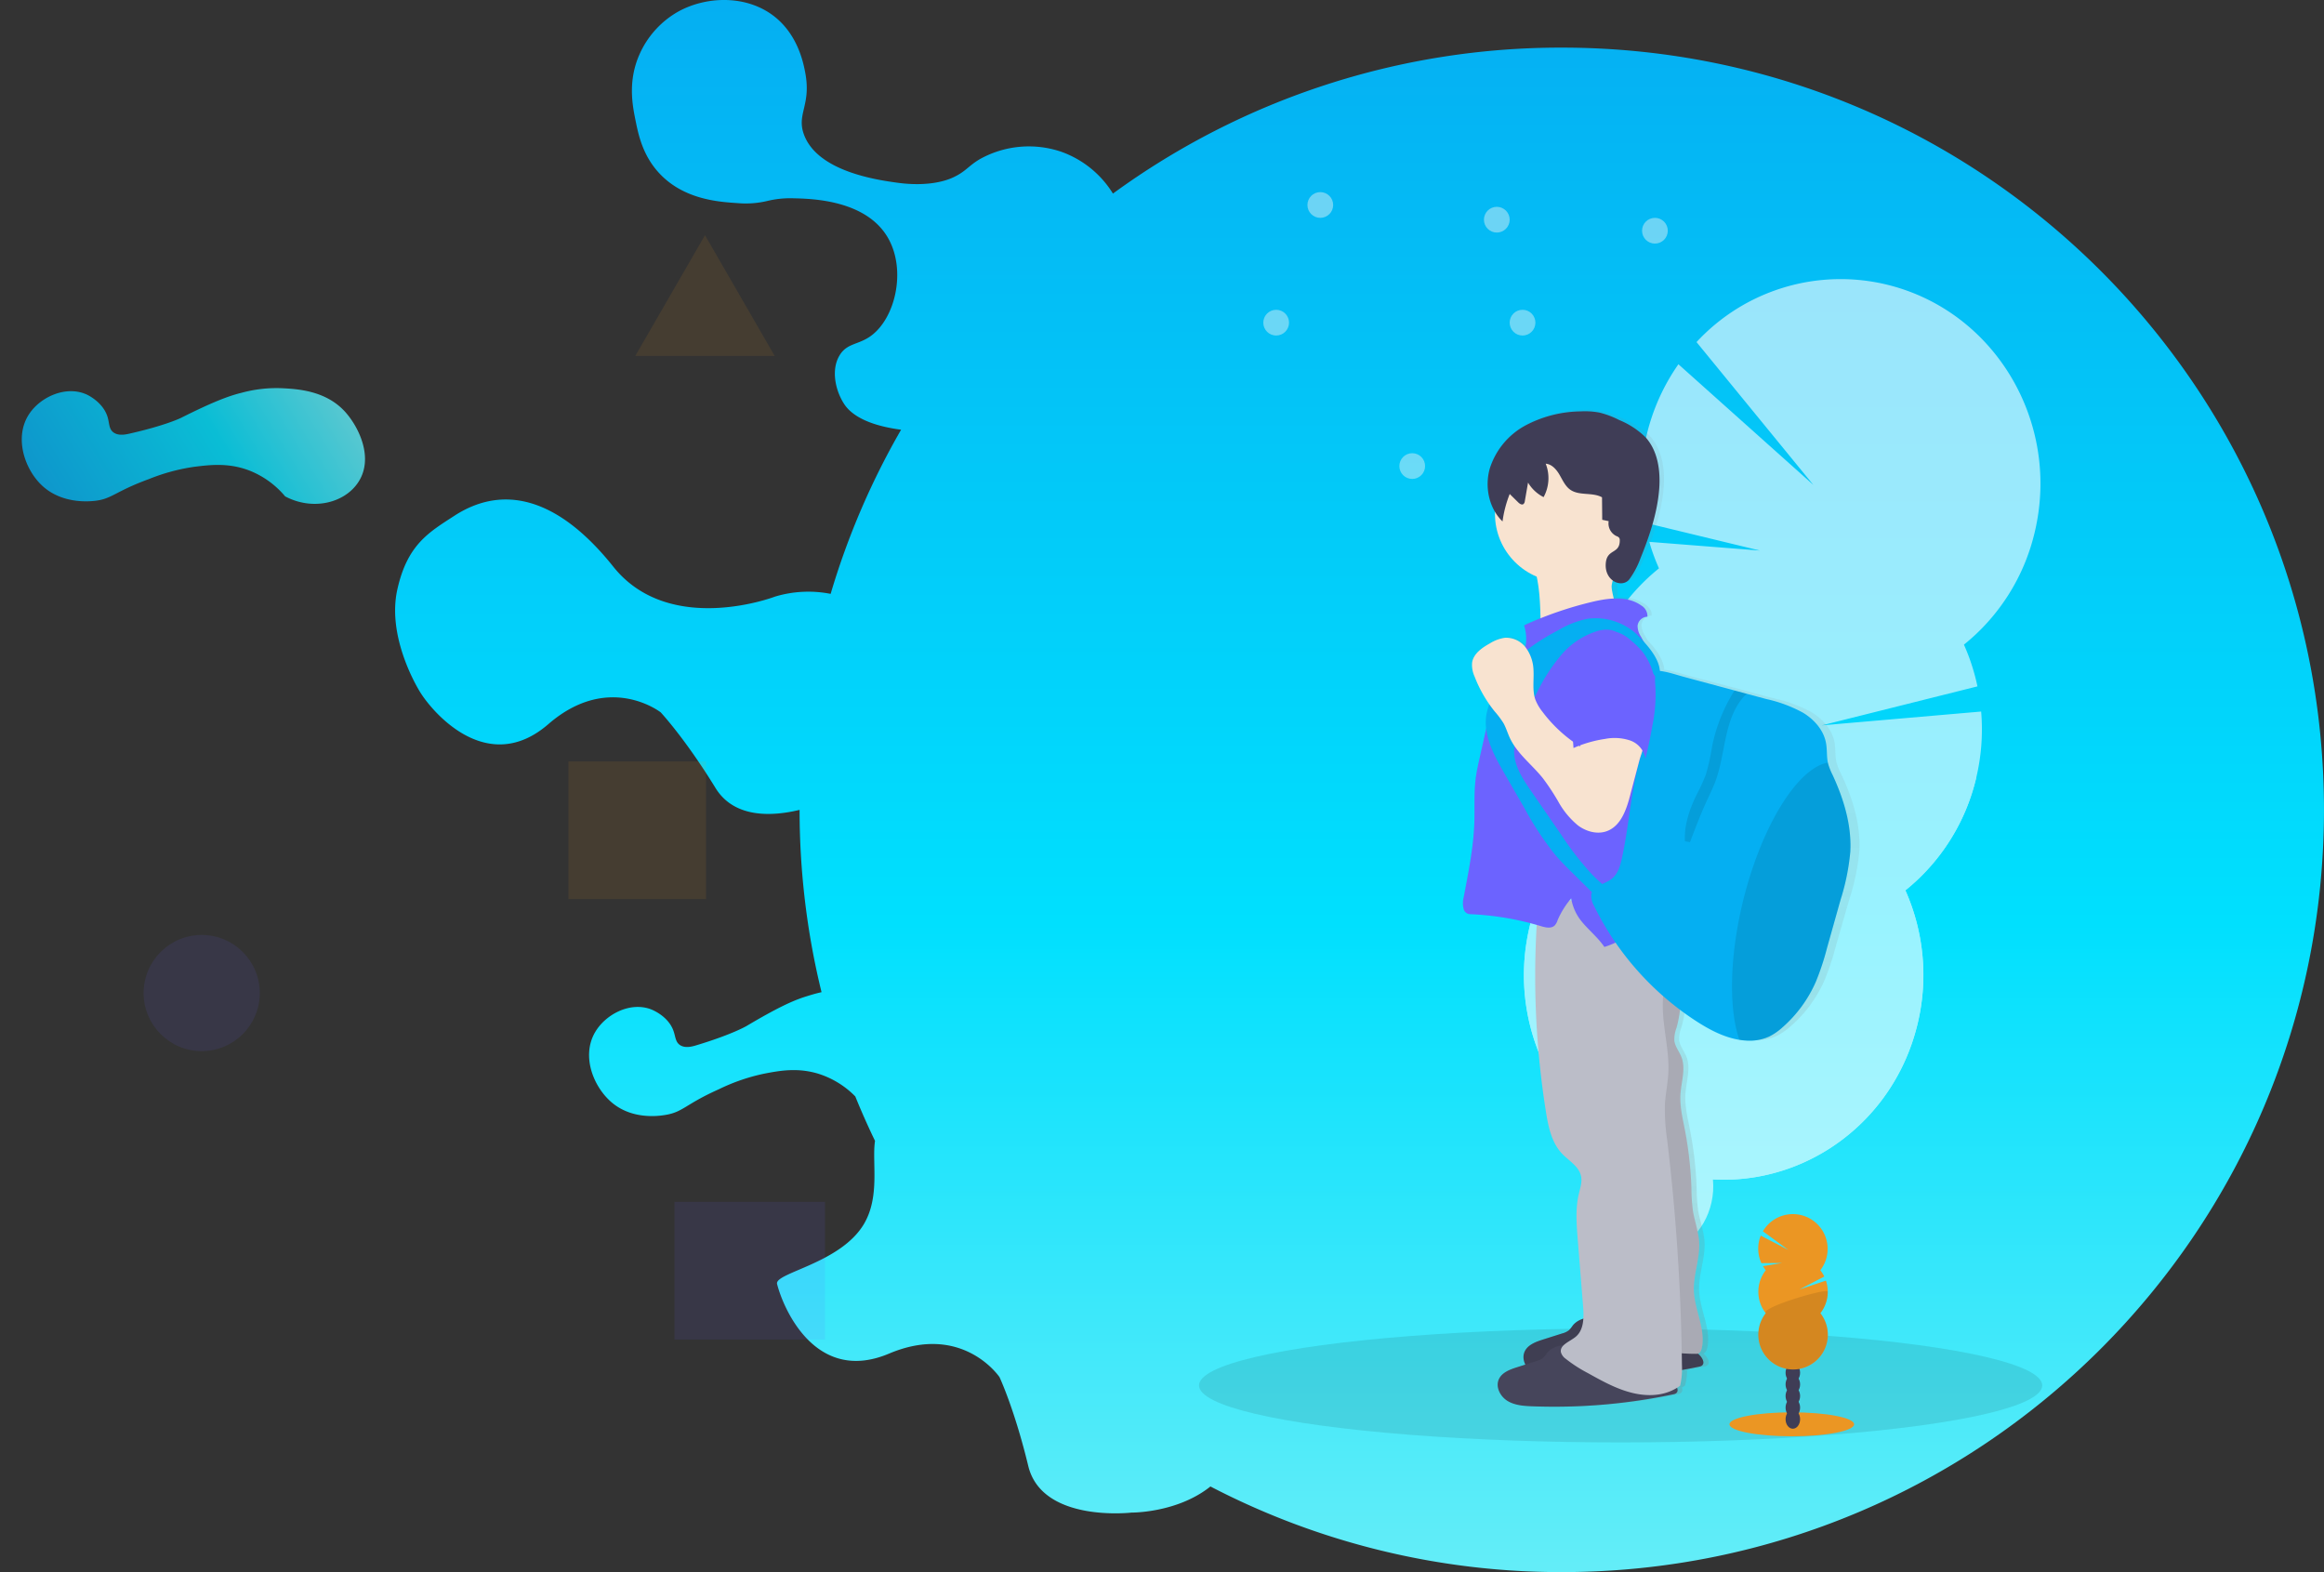 <svg xmlns="http://www.w3.org/2000/svg" xmlns:xlink="http://www.w3.org/1999/xlink" width="651.014" height="440.378" viewBox="0 0 651.014 440.378">
  <rect x="0" y="0" width="651.014" height="440.378" fill="#333333" stroke="none"/>
  <defs>
    <linearGradient id="linear-gradient" x1="0.5" x2="0.5" y2="1" gradientUnits="objectBoundingBox">
      <stop offset="0" stop-color="#05aff2"/>
      <stop offset="0.59" stop-color="#00e0fe"/>
      <stop offset="1" stop-color="#63edf8"/>
    </linearGradient>
    <linearGradient id="linear-gradient-3" x1="0.5" y1="1" x2="0.5" gradientUnits="objectBoundingBox">
      <stop offset="0" stop-color="gray" stop-opacity="0.251"/>
      <stop offset="0.54" stop-color="gray" stop-opacity="0.122"/>
      <stop offset="1" stop-color="gray" stop-opacity="0.102"/>
    </linearGradient>
  </defs>
  <g id="summer-banner-img" transform="translate(14414.98 1646.999)">
    <g id="ib-banner-img" transform="translate(-15311 -1817)">
      <path id="Union_8" data-name="Union 8" d="M-10508.6,11244.389c-9.319,7.459-22.12,7.315-22.12,7.315s-25.05,2.925-28.913-13.065-8.054-24.883-8.054-24.883-10.294-15.309-30.93-6.59-29.686-12.757-31.377-19.5c-.786-3.142,17.788-5.707,24.349-16.832,4.561-7.732,2.185-17.358,3.086-23.254q-2.952-6.116-5.526-12.449a25.014,25.014,0,0,0-9.89-6.208c-6.125-2.019-11.456-.98-15.751-.146a54.074,54.074,0,0,0-12.6,4.353c-9.474,4.225-9.952,6.391-15.076,7.205-1.451.229-8.772,1.392-14.556-3.227-5.312-4.239-9.01-13.11-5.025-19.951,2.91-5,9.754-8.62,15.6-6.454.476.176,4.661,1.855,6.23,5.7.729,1.8.594,3.352,1.875,4.276,1.462,1.063,3.586.447,4.576.15,10.056-3.023,14.1-5.4,14.1-5.4,8.331-4.935,12.782-7.059,16.575-8.255,1.27-.4,2.757-.862,4.485-1.247a212.619,212.619,0,0,1-4.649-25.644,215.158,215.158,0,0,1-1.5-25.421c-7.466,1.8-18.243,2.511-23.562-6.146-8.614-14.016-15.351-21.176-15.351-21.176s-14.521-11.377-31.45,3.292-32.177-2.961-35.867-8.85c-1.72-2.743-9.259-16.227-6.456-28.837s8.8-16,15.975-20.661c13.438-8.727,28.786-5.467,44.521,14.245s45.281,8.4,45.281,8.4a32.3,32.3,0,0,1,15.611-.777,212.545,212.545,0,0,1,19.736-45.983c-.523-.067-1.05-.142-1.578-.229-10.1-1.624-13.249-5.238-14.4-7.011-2.429-3.739-3.738-9.621-1.2-13.685,2.118-3.391,5.235-2.817,8.722-5.356,6.835-4.988,9.855-18.139,4.983-27.095-5.99-11.007-21.553-11.338-26.736-11.448a27.11,27.11,0,0,0-7.135.716,26.1,26.1,0,0,1-8.374.642c-5.308-.342-14.977-.964-21.86-8.2-4.813-5.062-6.012-10.989-6.829-15.03-.826-4.087-2.215-10.95,1.14-18.481a25.7,25.7,0,0,1,10.9-11.982c7.927-4.341,19.069-4.646,26.772,1.332,6.729,5.221,8.247,13.221,8.736,15.78,1.759,9.273-2.554,11.587-.309,17.491,3.905,10.274,20.506,12.59,25.983,13.354,9.112,1.271,14.2-.771,15.509-1.357,3.8-1.69,4.395-3.277,7.812-5.276a28.214,28.214,0,0,1,22.8-2,28.1,28.1,0,0,1,14.405,11.691,212.7,212.7,0,0,1,125.728-40.888c117.924,0,213.516,95.595,213.516,213.517s-95.592,213.519-213.516,213.519A212.612,212.612,0,0,1-10508.6,11244.389Z" transform="translate(11743.696 -10657.999)" fill="url(#linear-gradient)"/>
      <rect id="Rectangle_1719" data-name="Rectangle 1719" width="42.179" height="38.564" transform="translate(1084.956 506.666)" fill="#6c63ff" opacity="0.1"/>
      <ellipse id="Ellipse_249" data-name="Ellipse 249" cx="16.269" cy="16.269" rx="16.269" ry="16.269" transform="translate(936.255 431.899)" fill="#6c63ff" opacity="0.1"/>
      <rect id="Rectangle_1720" data-name="Rectangle 1720" width="38.564" height="38.564" transform="translate(1055.242 383.283)" fill="#eb9623" opacity="0.1"/>
      <path id="Path_1551" data-name="Path 1551" d="M359.124,0l9.761,16.906,9.76,16.906H339.6l9.76-16.906Z" transform="translate(734.383 235.882)" fill="#eb9623" opacity="0.1"/>
      <path id="Path_1552" data-name="Path 1552" d="M8.375,57.452a25.012,25.012,0,0,0,10.988-4.578c5.168-3.862,7.376-8.82,9.157-12.82a54.107,54.107,0,0,0,3.663-12.82c1.973-10.183.474-11.819,2.747-16.482C35.573,9.432,38.822,2.768,45.918.679,52.439-1.24,61.828.818,65.147,8c2.427,5.254,1.466,12.936-3.663,16.482-.416.288-4.193,2.753-8.241,1.831-1.893-.431-3.084-1.431-4.578-.916-1.71.59-2.423,2.683-2.747,3.663-3.292,9.972-3.662,14.651-3.663,14.651-.739,9.655-1.551,14.522-2.747,18.314A37,37,0,0,1,34.93,72.1c-2.4,3.6-6.834,10.244-14.651,11.9-5.56,1.18-15.812.473-19.229-7.326C-1.725,70.349,1.1,61.83,8.375,57.452Z" transform="translate(930.964 345.814) rotate(-121)" stroke="rgba(0,0,0,0)" stroke-width="1" opacity="0.8" fill="url(#linear-gradient)"/>
    </g>
    <g id="Group_396" data-name="Group 396" transform="translate(-13988.098 -1568.816)" opacity="0.6">
      <path id="Path_659" data-name="Path 659" d="M396.29,638.673a22,22,0,0,1-1.116,3.367q-10.769-4.23-21.774-8.109c.062-.309.124-.625.206-.939a19.068,19.068,0,0,1,4.576-8.7c2.934-3.1,6.714-4.6,10.392-3.683s6.347,4.044,7.566,8.16a19.311,19.311,0,0,1,.154,9.9Z" transform="translate(-352.672 -342.547)" fill="#fff"/>
      <ellipse id="Ellipse_75" data-name="Ellipse 75" cx="11.693" cy="15.644" rx="11.693" ry="15.644" transform="translate(44.718 292.513) rotate(-167.41)" fill="#fff"/>
      <ellipse id="Ellipse_76" data-name="Ellipse 76" cx="11.693" cy="15.644" rx="11.693" ry="15.644" transform="translate(49.14 273.912) rotate(-167.41)" fill="#fff"/>
      <ellipse id="Ellipse_77" data-name="Ellipse 77" cx="11.693" cy="15.644" rx="11.693" ry="15.644" transform="translate(53.572 255.322) rotate(-167.41)" fill="#fff"/>
      <ellipse id="Ellipse_78" data-name="Ellipse 78" cx="11.693" cy="15.644" rx="11.693" ry="15.644" transform="translate(58.004 236.726) rotate(-167.41)" fill="#fff"/>
      <path id="Path_660" data-name="Path 660" d="M243.185,236.912a57.622,57.622,0,0,1-2.716-7.427l30.989,2.438-32.3-7.814a58.521,58.521,0,0,1,.574-24.523,57.844,57.844,0,0,1,8.9-19.848l37.8,33.8L253.706,173.53a55,55,0,0,1,53.656-16.011c30.012,7.5,48.4,38.513,41.08,69.259a57.194,57.194,0,0,1-19.827,31.5,58.432,58.432,0,0,1,3.786,11.693l-43.6,10.919,44.633-3.868a58.6,58.6,0,0,1-1.384,18.593,57.246,57.246,0,0,1-19.833,31.5,58.284,58.284,0,0,1,3.429,37.322c-7.324,30.745-37.588,49.582-67.6,42.082s-48.4-38.508-41.08-69.254a57.246,57.246,0,0,1,19.833-31.5,58.284,58.284,0,0,1-3.429-37.326A57.21,57.21,0,0,1,243.185,236.912Z" transform="translate(-205.345 -155.887)" fill="#fff"/>
      <path id="Path_661" data-name="Path 661" d="M362.136,387.677a57.246,57.246,0,0,1-19.833,31.5,58.283,58.283,0,0,1,3.429,37.326c-7.324,30.745-37.588,49.582-67.6,42.082s-48.4-38.508-41.08-69.254a57.246,57.246,0,0,1,19.832-31.5C251.855,386.54,363.623,381.444,362.136,387.677Z" transform="translate(-235.444 -247.965)" fill="#fff"/>
    </g>
    <ellipse id="Ellipse_83" data-name="Ellipse 83" cx="118.105" cy="15.967" rx="118.105" ry="15.967" transform="translate(-14079.105 -1274.884)" opacity="0.1"/>
    <ellipse id="Ellipse_92" data-name="Ellipse 92" cx="17.457" cy="3.357" rx="17.457" ry="3.357" transform="translate(-13930.51 -1251.381)" fill="#eb9623"/>
    <ellipse id="Ellipse_93" data-name="Ellipse 93" cx="2.034" cy="2.66" rx="2.034" ry="2.66" transform="translate(-13914.793 -1252.11)" fill="#3f3d56"/>
    <ellipse id="Ellipse_94" data-name="Ellipse 94" cx="2.034" cy="2.66" rx="2.034" ry="2.66" transform="translate(-13914.793 -1255.364)" fill="#3f3d56"/>
    <ellipse id="Ellipse_95" data-name="Ellipse 95" cx="2.034" cy="2.66" rx="2.034" ry="2.66" transform="translate(-13914.793 -1258.617)" fill="#3f3d56"/>
    <ellipse id="Ellipse_96" data-name="Ellipse 96" cx="2.034" cy="2.66" rx="2.034" ry="2.66" transform="translate(-13914.793 -1261.866)" fill="#3f3d56"/>
    <ellipse id="Ellipse_97" data-name="Ellipse 97" cx="2.034" cy="2.66" rx="2.034" ry="2.66" transform="translate(-13914.793 -1265.12)" fill="#3f3d56"/>
    <ellipse id="Ellipse_98" data-name="Ellipse 98" cx="2.034" cy="2.66" rx="2.034" ry="2.66" transform="translate(-13914.793 -1268.373)" fill="#3f3d56"/>
    <ellipse id="Ellipse_99" data-name="Ellipse 99" cx="2.034" cy="2.66" rx="2.034" ry="2.66" transform="translate(-13914.793 -1271.622)" fill="#3f3d56"/>
    <path id="Path_667" data-name="Path 667" d="M307.025,609.467a10.3,10.3,0,0,1-.754-1.116l5.335-.878-5.774.046a9.731,9.731,0,0,1-.185-7.716l7.747,4.017-7.143-5.227a9.735,9.735,0,1,1,16.082,10.9,9.958,9.958,0,0,1,1.11,1.777l-6.937,3.616,7.4-2.479a9.756,9.756,0,0,1-1.545,9.141,9.735,9.735,0,1,1-15.308,0,9.746,9.746,0,0,1,0-12.039Z" transform="translate(-14227.395 -1900.684)" fill="#eb9623"/>
    <path id="Path_668" data-name="Path 668" d="M324.408,629.977A9.726,9.726,0,0,1,322.341,636a9.735,9.735,0,1,1-15.308,0C305.717,634.343,324.408,628.883,324.408,629.977Z" transform="translate(-14227.389 -1915.177)" opacity="0.1"/>
    <path id="Path_669" data-name="Path 669" d="M290.334,353.45c1.317-6.889,2.788-13.8,3.032-20.808.144-4.132-.144-8.336.387-12.457.264-2.024.721-4.017,1.177-6l1.828-7.959a13.29,13.29,0,0,1,.176-4.581,16.014,16.014,0,0,1,.728-2.329,36.154,36.154,0,0,1-4.188-7.747,7.726,7.726,0,0,1-.713-3.868c.372-2.515,2.809-4.173,5.077-5.412a11.145,11.145,0,0,1,4.39-1.59,7.132,7.132,0,0,1,5.784,2.582,12.567,12.567,0,0,0-.372-6.11c1.348-.6,2.706-1.172,4.075-1.725a37.41,37.41,0,0,0,.206-5.376c-.031-2.154-.067-4.326-.192-6.49a19.16,19.16,0,0,1-12.592-17.886v-.656a15.536,15.536,0,0,1-1.333-11.92,20.987,20.987,0,0,1,10.236-12.052,35.246,35.246,0,0,1,15.761-3.936,22.678,22.678,0,0,1,5.485.346,26.467,26.467,0,0,1,5.588,2.065,23.564,23.564,0,0,1,7.53,4.814c3.548,3.786,4.344,9.348,3.957,14.462-.515,6.714-2.758,13.211-5.35,19.461a23.9,23.9,0,0,1-3.2,5.924,3.393,3.393,0,0,1-4.533.49,49.318,49.318,0,0,1,.113,4.958,12.515,12.515,0,0,1,7.789,1.942c1.03.739,2.014,1.9,1.787,3.15a2.929,2.929,0,0,0-2.82,2.505,5.41,5.41,0,0,0,.977,3.1c.233.423.465.852.7,1.275,2.221,2.375,4.5,5.35,4.7,8.3a10.384,10.384,0,0,1,1.08.16c2.014.372,4.017,1.059,6,1.575l14.318,3.77,3.537.982,5.681,1.5a40.2,40.2,0,0,1,10.507,3.837c3.208,1.911,5.929,4.912,6.575,8.527.32,1.8.124,3.667.515,5.449a.928.928,0,0,0,.051.238,17.434,17.434,0,0,0,1.318,3.259c3.208,6.76,5.49,14.131,5.062,21.573a62.874,62.874,0,0,1-2.8,13.428q-1.967,6.75-3.883,13.5a70.9,70.9,0,0,1-3.193,9.451,36.411,36.411,0,0,1-9.571,12.793,16.9,16.9,0,0,1-3.822,2.582,13.9,13.9,0,0,1-6.714,1.09c-.618-.041-1.229-.108-1.834-.206-4.437-.7-8.574-2.841-12.369-5.247q-2.381-1.508-4.648-3.176a29.484,29.484,0,0,1-1.03,5.124,9.179,9.179,0,0,0-.618,3.527c.185,1.663,1.395,3.026,2.019,4.586,1.328,3.3-.036,6.968-.259,10.5-.212,3.311.594,6.593,1.236,9.854a102.889,102.889,0,0,1,1.906,16.482,49.854,49.854,0,0,0,.412,6.27c.48,2.934,1.606,5.769,1.8,8.728.3,4.617-1.695,9.136-1.513,13.759.212,5.429,3.4,10.7,2.288,16.011-.139.667-.515,1.436-1.126,1.606l.3.274c.914.847,1.8,2.411.764,3.1a2.03,2.03,0,0,1-.78.269c-1.606.336-3.223.641-4.841.927a14.979,14.979,0,0,1-.558,4.421c-.295.212-.594.4-.893.584a1.192,1.192,0,0,1-.326,1.545,2.026,2.026,0,0,1-.78.269,168.614,168.614,0,0,1-40.465,3.357c-2.427-.093-4.963-.269-7.035-1.508s-3.47-3.878-2.485-6.053c.872-1.921,3.155-2.752,5.206-3.393l2.406-.744a4.132,4.132,0,0,1-.217-3.616c.872-1.921,3.155-2.752,5.206-3.393l5.542-1.72a5.438,5.438,0,0,0,2.014-.946,10.939,10.939,0,0,0,1.1-1.27,6.2,6.2,0,0,1,3.021-1.9,23.5,23.5,0,0,0-.077-3.522L323,449.433c-.346-4.235-.687-8.55.3-12.69.4-1.678,1.03-3.4.646-5.082-.6-2.747-3.5-4.276-5.47-6.317-2.975-3.1-3.9-7.5-4.581-11.7a236.163,236.163,0,0,1-2.647-52.359,83.667,83.667,0,0,0-19.017-3.057,1.962,1.962,0,0,1-1.973-1.585,6.376,6.376,0,0,1,.072-3.194Zm30.911.914c-.036-.18-.077-.362-.108-.542l-.429.547Z" transform="translate(-14295.297 -1749.315)" fill="url(#linear-gradient-3)"/>
    <path id="Path_670" data-name="Path 670" d="M423.719,282.981c.134,1.8.769,3.522,1,5.314.264,1.973.031,3.982.16,5.975a7.591,7.591,0,0,0,2.216,5.376,104.4,104.4,0,0,0-25.782,5.578c2.516-3.1,2.582-7.427,2.521-11.4-.082-5.883-.185-11.879-2.108-17.431a42.423,42.423,0,0,1,17.426-.228c1.25.248,5.035.093,5.6,1.26C425.16,278.273,423.626,281.676,423.719,282.981Z" transform="translate(-14387.242 -1765.536)" fill="#f8e3d0"/>
    <path id="Path_671" data-name="Path 671" d="M423.719,282.981c.134,1.8.769,3.522,1,5.314.264,1.973.031,3.982.16,5.975a7.591,7.591,0,0,0,2.216,5.376,104.4,104.4,0,0,0-25.782,5.578c2.516-3.1,2.582-7.427,2.521-11.4-.082-5.883-.185-11.879-2.108-17.431a42.423,42.423,0,0,1,17.426-.228c1.25.248,5.035.093,5.6,1.26C425.16,278.273,423.626,281.676,423.719,282.981Z" transform="translate(-14387.242 -1765.536)" fill="#f8e3d0" opacity="0.1"/>
    <path id="Path_672" data-name="Path 672" d="M377.025,644.339a10.723,10.723,0,0,1-1.03,1.3,5.2,5.2,0,0,1-1.967.946l-5.413,1.72c-2.009.641-4.24,1.467-5.093,3.388-.961,2.169.412,4.809,2.433,6.043s4.5,1.415,6.874,1.508a161.725,161.725,0,0,0,39.556-3.352,2.06,2.06,0,0,0,.759-.269c1.03-.7.149-2.257-.744-3.1-3.486-3.306-7.277-6.771-12.023-7.535-2.495-.412-5-.243-7.479-.836-1.782-.429-3.465-1.167-5.242-1.606C384.343,641.73,379.39,641.442,377.025,644.339Z" transform="translate(-14351.42 -1920.061)" fill="#46455b"/>
    <path id="Path_673" data-name="Path 673" d="M377.025,644.339a10.723,10.723,0,0,1-1.03,1.3,5.2,5.2,0,0,1-1.967.946l-5.413,1.72c-2.009.641-4.24,1.467-5.093,3.388-.961,2.169.412,4.809,2.433,6.043s4.5,1.415,6.874,1.508a161.725,161.725,0,0,0,39.556-3.352,2.06,2.06,0,0,0,.759-.269c1.03-.7.149-2.257-.744-3.1-3.486-3.306-7.277-6.771-12.023-7.535-2.495-.412-5-.243-7.479-.836-1.782-.429-3.465-1.167-5.242-1.606C384.343,641.73,379.39,641.442,377.025,644.339Z" transform="translate(-14351.42 -1920.061)" opacity="0.1"/>
    <path id="Path_674" data-name="Path 674" d="M391.643,447.848a32.827,32.827,0,0,1,.465,21.956c1.8-.2,2.582,2.241,2.536,4.06a30.077,30.077,0,0,1-1.141,7.479,9.373,9.373,0,0,0-.6,3.522c.185,1.663,1.364,3.027,1.978,4.581,1.291,3.29-.036,6.957-.259,10.484-.206,3.311.584,6.593,1.219,9.844a104.986,104.986,0,0,1,1.854,16.46,49.652,49.652,0,0,0,.412,6.265c.465,2.934,1.545,5.758,1.751,8.718.295,4.607-1.648,9.126-1.477,13.744.206,5.417,3.326,10.686,2.236,16.011-.155.749-.574,1.632-1.339,1.642-7.789.1-15.065-2.065-22.771-.934-.785-17.829-1.545-35.744-5.062-53.243-3.1-15.582-8.351-30.989-7.861-46.875.284-9.084,2.443-17.994,3.755-26.989a35.508,35.508,0,0,1,24.309,3.277Z" transform="translate(-14338.861 -1840.386)" fill="#bbbdc8"/>
    <path id="Path_675" data-name="Path 675" d="M391.643,447.848a32.827,32.827,0,0,1,.465,21.956c1.8-.2,2.582,2.241,2.536,4.06a30.077,30.077,0,0,1-1.141,7.479,9.373,9.373,0,0,0-.6,3.522c.185,1.663,1.364,3.027,1.978,4.581,1.291,3.29-.036,6.957-.259,10.484-.206,3.311.584,6.593,1.219,9.844a104.986,104.986,0,0,1,1.854,16.46,49.652,49.652,0,0,0,.412,6.265c.465,2.934,1.545,5.758,1.751,8.718.295,4.607-1.648,9.126-1.477,13.744.206,5.417,3.326,10.686,2.236,16.011-.155.749-.574,1.632-1.339,1.642-7.789.1-15.065-2.065-22.771-.934-.785-17.829-1.545-35.744-5.062-53.243-3.1-15.582-8.351-30.989-7.861-46.875.284-9.084,2.443-17.994,3.755-26.989a35.508,35.508,0,0,1,24.309,3.277Z" transform="translate(-14338.861 -1840.386)" opacity="0.1"/>
    <path id="Path_676" data-name="Path 676" d="M389.112,657.291a10.73,10.73,0,0,1-1.03,1.3,5.2,5.2,0,0,1-1.967.945l-5.412,1.72c-2.009.641-4.24,1.467-5.093,3.388-.961,2.169.412,4.809,2.433,6.043s4.5,1.415,6.874,1.508a161.723,161.723,0,0,0,39.556-3.352,2.067,2.067,0,0,0,.759-.269c1.03-.7.149-2.257-.744-3.1-3.486-3.306-7.277-6.771-12.023-7.535-2.495-.412-5-.243-7.479-.836-1.782-.429-3.465-1.167-5.242-1.606C396.43,654.682,391.477,654.394,389.112,657.291Z" transform="translate(-14370.736 -1925.266)" fill="#46455b"/>
    <path id="Path_677" data-name="Path 677" d="M408.26,449.092a13.256,13.256,0,0,1,2.314,9.225,38.577,38.577,0,0,1-2.428,9.4c1.421,1.306,1.126,3.559.94,5.48-.677,7.138,1.8,14.26,1.442,21.418-.149,3.011-.806,5.981-.961,8.992a57.775,57.775,0,0,0,.641,9.849,587.57,587.57,0,0,1,4.132,63.055,20.38,20.38,0,0,1-.515,5.775c-3.755,2.763-8.47,3.135-13.015,2.1s-8.692-3.337-12.767-5.609a39.416,39.416,0,0,1-6.322-4.08,3.372,3.372,0,0,1-1.27-1.746c-.434-2.065,2.437-3,4.085-4.339,2.4-1.947,2.36-5.552,2.113-8.63l-1.5-18.676c-.341-4.23-.672-8.543.289-12.67.392-1.674,1-3.393.636-5.077-.589-2.737-3.419-4.266-5.345-6.306-2.913-3.1-3.811-7.494-4.483-11.677a241.365,241.365,0,0,1-2.008-60.027c3.8,1.317,8.294.6,12.3.909s7.979,1.648,12.034,1.751C401.949,448.292,406.18,446.427,408.26,449.092Z" transform="translate(-14358.164 -1841.12)" fill="#bbbdc8"/>
    <ellipse id="Ellipse_100" data-name="Ellipse 100" cx="19.057" cy="19.057" rx="19.057" ry="19.057" transform="translate(-13996.199 -1522.108)" fill="#f8e3d0"/>
    <path id="Path_678" data-name="Path 678" d="M386.9,313.008a102.846,102.846,0,0,1,19.063-6.58c4.617-1.1,9.889-1.761,13.749,1a3.463,3.463,0,0,1,1.746,3.15,2.872,2.872,0,0,0-2.753,2.5,5.483,5.483,0,0,0,.951,3.1l4.457,8.263a32.3,32.3,0,0,1,2.2,4.648,31.981,31.981,0,0,1,1.286,8.2l.515,7.5a89.783,89.783,0,0,1,.217,14.188c-.32,3.558-1.064,7.132-.558,10.671.412,2.846,1.611,5.516,2.288,8.315,1.27,5.268.692,11.043,3.155,15.876a4.783,4.783,0,0,0-3.193-.289c-7.479,1.379-13.361,7.282-20.623,9.539-1.834-2.678-4.318-4.648-6.368-7.138a13.8,13.8,0,0,1-2.929-6.476,24.362,24.362,0,0,0-3.791,6.078,4.08,4.08,0,0,1-.824,1.513c-.977.951-2.582.584-3.889.186a80.157,80.157,0,0,0-19.714-3.342,1.931,1.931,0,0,1-1.931-1.585,6.386,6.386,0,0,1,.052-3.182c1.286-6.884,2.721-13.78,2.959-20.778.144-4.132-.139-8.32.382-12.442.259-2.019.708-4.008,1.152-5.991l3.688-16.388c.206-.914,1.188-1.513,1.606-2.355,1.694-3.429,4.932-5.909,6.606-9.348a12.258,12.258,0,0,0,.506-8.834Z" transform="translate(-14374.951 -1784.83)" fill="#6c63ff"/>
    <path id="Path_679" data-name="Path 679" d="M420.756,253.989a1.266,1.266,0,0,0-.181-.764,1.726,1.726,0,0,0-.744-.459,3.92,3.92,0,0,1-2.185-4.188l-1.808-.377-.057-6.3c-2.685-1.487-6.347-.362-8.873-2.113-1.421-.992-2.149-2.678-3.016-4.173s-2.163-3.006-3.883-3.129a11.063,11.063,0,0,1-.594,9.364,10.665,10.665,0,0,1-4.354-4.07l-.9,5.165a1.281,1.281,0,0,1-.382.842c-.47.346-1.105-.088-1.518-.515l-2.339-2.3a32.2,32.2,0,0,0-2.009,7.691c-3.842-3.729-5.035-9.72-3.559-14.864a20.893,20.893,0,0,1,10-12.034,33.821,33.821,0,0,1,15.406-3.931,21.908,21.908,0,0,1,5.356.346,25.451,25.451,0,0,1,5.46,2.065,22.891,22.891,0,0,1,7.36,4.8c3.47,3.78,4.25,9.338,3.868,14.462-.515,6.714-2.7,13.2-5.232,19.435a23.972,23.972,0,0,1-3.129,5.919c-2.092,2.649-7.23.449-6.575-4.788C417.337,256.34,420.756,257.781,420.756,253.989Z" transform="translate(-14381.994 -1749.595)" fill="#3f3d56"/>
    <path id="Path_680" data-name="Path 680" d="M295.086,405.155a81.034,81.034,0,0,0,28.637,32.331c3.708,2.4,7.747,4.54,12.09,5.242a17.353,17.353,0,0,0,1.792.206,13.377,13.377,0,0,0,6.544-1.11,16.528,16.528,0,0,0,3.739-2.582,36.314,36.314,0,0,0,9.353-12.773,71.928,71.928,0,0,0,3.124-9.441q1.9-6.745,3.791-13.494a63.321,63.321,0,0,0,2.737-13.428c.418-7.432-1.813-14.792-4.944-21.543a17.766,17.766,0,0,1-1.286-3.254,1.405,1.405,0,0,0-.051-.238c-.372-1.782-.181-3.647-.515-5.444-.63-3.616-3.3-6.611-6.425-8.517a38.539,38.539,0,0,0-10.272-3.832l-5.542-1.493-3.439-.927-13.991-3.765c-1.937-.515-3.894-1.2-5.862-1.545-2.2-.412-2.18-.2-2.35,1.957-.315,3.894-.212,7.726-1.03,11.579-.78,3.683-2.154,7.23-3.187,10.846-2.608,9.126-3.042,18.732-5.1,28-.47,2.113-1.121,4.365-2.82,5.681-1.947,1.545-5.227,1.931-5.743,4.359a5.57,5.57,0,0,0,.748,3.182Z" transform="translate(-14263.557 -1798.453)" fill="#05aff2"/>
    <path id="Path_681" data-name="Path 681" d="M296.379,459.971a17.378,17.378,0,0,0,1.792.206,13.378,13.378,0,0,0,6.544-1.09,16.529,16.529,0,0,0,3.739-2.582,36.313,36.313,0,0,0,9.353-12.773,71.914,71.914,0,0,0,3.124-9.441q1.9-6.745,3.791-13.494a63.323,63.323,0,0,0,2.737-13.428c.418-7.432-1.813-14.792-4.944-21.543a17.768,17.768,0,0,1-1.286-3.254,1.417,1.417,0,0,0-.052-.238c-8.429,1.482-18.542,17.606-23.757,38.732C293.574,436.87,293.409,451.419,296.379,459.971Z" transform="translate(-14224.121 -1815.716)" opacity="0.1"/>
    <path id="Path_682" data-name="Path 682" d="M342.9,390.811l1.41.243c1.451-3.811,2.9-7.628,4.6-11.336.883-1.937,1.839-3.847,2.582-5.847,2.789-7.675,2.314-16.78,7.484-23.1a7.908,7.908,0,0,1,1.255-1.27l-3.44-.927a46.65,46.65,0,0,0-6.27,15.555,62.036,62.036,0,0,1-1.782,8.046,55.637,55.637,0,0,1-2.649,5.753C344.127,381.948,342.65,386.344,342.9,390.811Z" transform="translate(-14285.881 -1802.149)" opacity="0.1"/>
    <path id="Path_683" data-name="Path 683" d="M425.649,318.99a17.079,17.079,0,0,0-13.588-4.132,26,26,0,0,0-7.995,3.1c-4.945,2.624-9.813,5.645-13.377,9.958a39.914,39.914,0,0,0-5.278,8.884,21.537,21.537,0,0,0-1.545,4.344c-1.26,5.837,1.834,11.64,4.814,16.811l5.733,9.948a85.944,85.944,0,0,0,8.718,13.185c1.58,1.849,3.316,3.558,5.048,5.268l7.6,7.5a.855.855,0,0,0,1.41-.01l2.51-2a42.7,42.7,0,0,1-6.414-5.439,86.211,86.211,0,0,1-8.671-11.2l-8.356-12.116c-2.443-3.548-4.994-7.453-4.721-11.749a18.07,18.07,0,0,1,1.715-5.9q2.154-5.057,4.679-9.953a50.572,50.572,0,0,1,6.678-10.371,21.725,21.725,0,0,1,10.123-6.8,8.429,8.429,0,0,1,3.667-.351c2.716.449,4.648,2.781,6.368,4.953L430,329.628c1.193,1.523,2.288,3.29,2.36.4C432.477,325.9,428.3,321.641,425.649,318.99Z" transform="translate(-14382.354 -1788.519)" fill="#05aff2"/>
    <path id="Path_684" data-name="Path 684" d="M435.32,367.97c-1.03,3.977-2.557,8.491-6.387,10-2.711,1.069-5.888.206-8.233-1.545a23.1,23.1,0,0,1-5.537-6.714,65.212,65.212,0,0,0-4.271-6.476c-3.062-3.842-7.23-6.889-9.3-11.362-.61-1.333-1.03-2.758-1.725-4.039a25.239,25.239,0,0,0-2.5-3.342,36.221,36.221,0,0,1-5.635-9.786,7.867,7.867,0,0,1-.7-3.863c.367-2.516,2.747-4.168,4.963-5.4a10.7,10.7,0,0,1,4.291-1.59,6.946,6.946,0,0,1,5.826,2.8,11.208,11.208,0,0,1,2.128,6.284c.154,2.752-.382,5.614.515,8.217a12.914,12.914,0,0,0,1.947,3.367A39.485,39.485,0,0,0,421.3,354.3a18.384,18.384,0,0,1,1.255-5.7c.392-1,8.088,0,9.09.165,1.983.289,5.826.515,7.076,2.406s-.3,5.067-.806,6.973Z" transform="translate(-14393.646 -1792.204)" fill="#f8e3d0"/>
    <path id="Path_685" data-name="Path 685" d="M402.886,323.419a27.184,27.184,0,0,1,3.182,3.1,17.738,17.738,0,0,1,3.7,9.937,42.7,42.7,0,0,1-.816,10.713q-.836,4.762-1.978,9.456a6.524,6.524,0,0,0-4.339-5.165,13.864,13.864,0,0,0-7-.412,34.258,34.258,0,0,0-8.811,2.546l-1.09-15.272a26.612,26.612,0,0,1,.036-6.2,13.661,13.661,0,0,1,6.373-9.271C396.28,320.335,399.167,320.176,402.886,323.419Z" transform="translate(-14361.025 -1791.057)" fill="#6c63ff"/>
    <ellipse id="Ellipse_102" data-name="Ellipse 102" cx="3.605" cy="3.605" rx="3.605" ry="3.605" transform="translate(-13999.289 -1589.065)" fill="#d5eef7" opacity="0.5"/>
    <ellipse id="Ellipse_103" data-name="Ellipse 103" cx="3.605" cy="3.605" rx="3.605" ry="3.605" transform="translate(-14022.982 -1520.048)" fill="#d5eef7" opacity="0.5"/>
    <ellipse id="Ellipse_104" data-name="Ellipse 104" cx="3.605" cy="3.605" rx="3.605" ry="3.605" transform="translate(-13954.996 -1585.975)" fill="#d5eef7" opacity="0.5"/>
    <ellipse id="Ellipse_110" data-name="Ellipse 110" cx="3.605" cy="3.605" rx="3.605" ry="3.605" transform="translate(-13992.08 -1560.222)" fill="#d5eef7" opacity="0.5"/>
    <ellipse id="Ellipse_113" data-name="Ellipse 113" cx="3.605" cy="3.605" rx="3.605" ry="3.605" transform="translate(-14048.734 -1593.185)" fill="#d5eef7" opacity="0.5"/>
    <ellipse id="Ellipse_114" data-name="Ellipse 114" cx="3.605" cy="3.605" rx="3.605" ry="3.605" transform="translate(-14061.096 -1560.222)" fill="#d5eef7" opacity="0.5"/>
  </g>
</svg>

